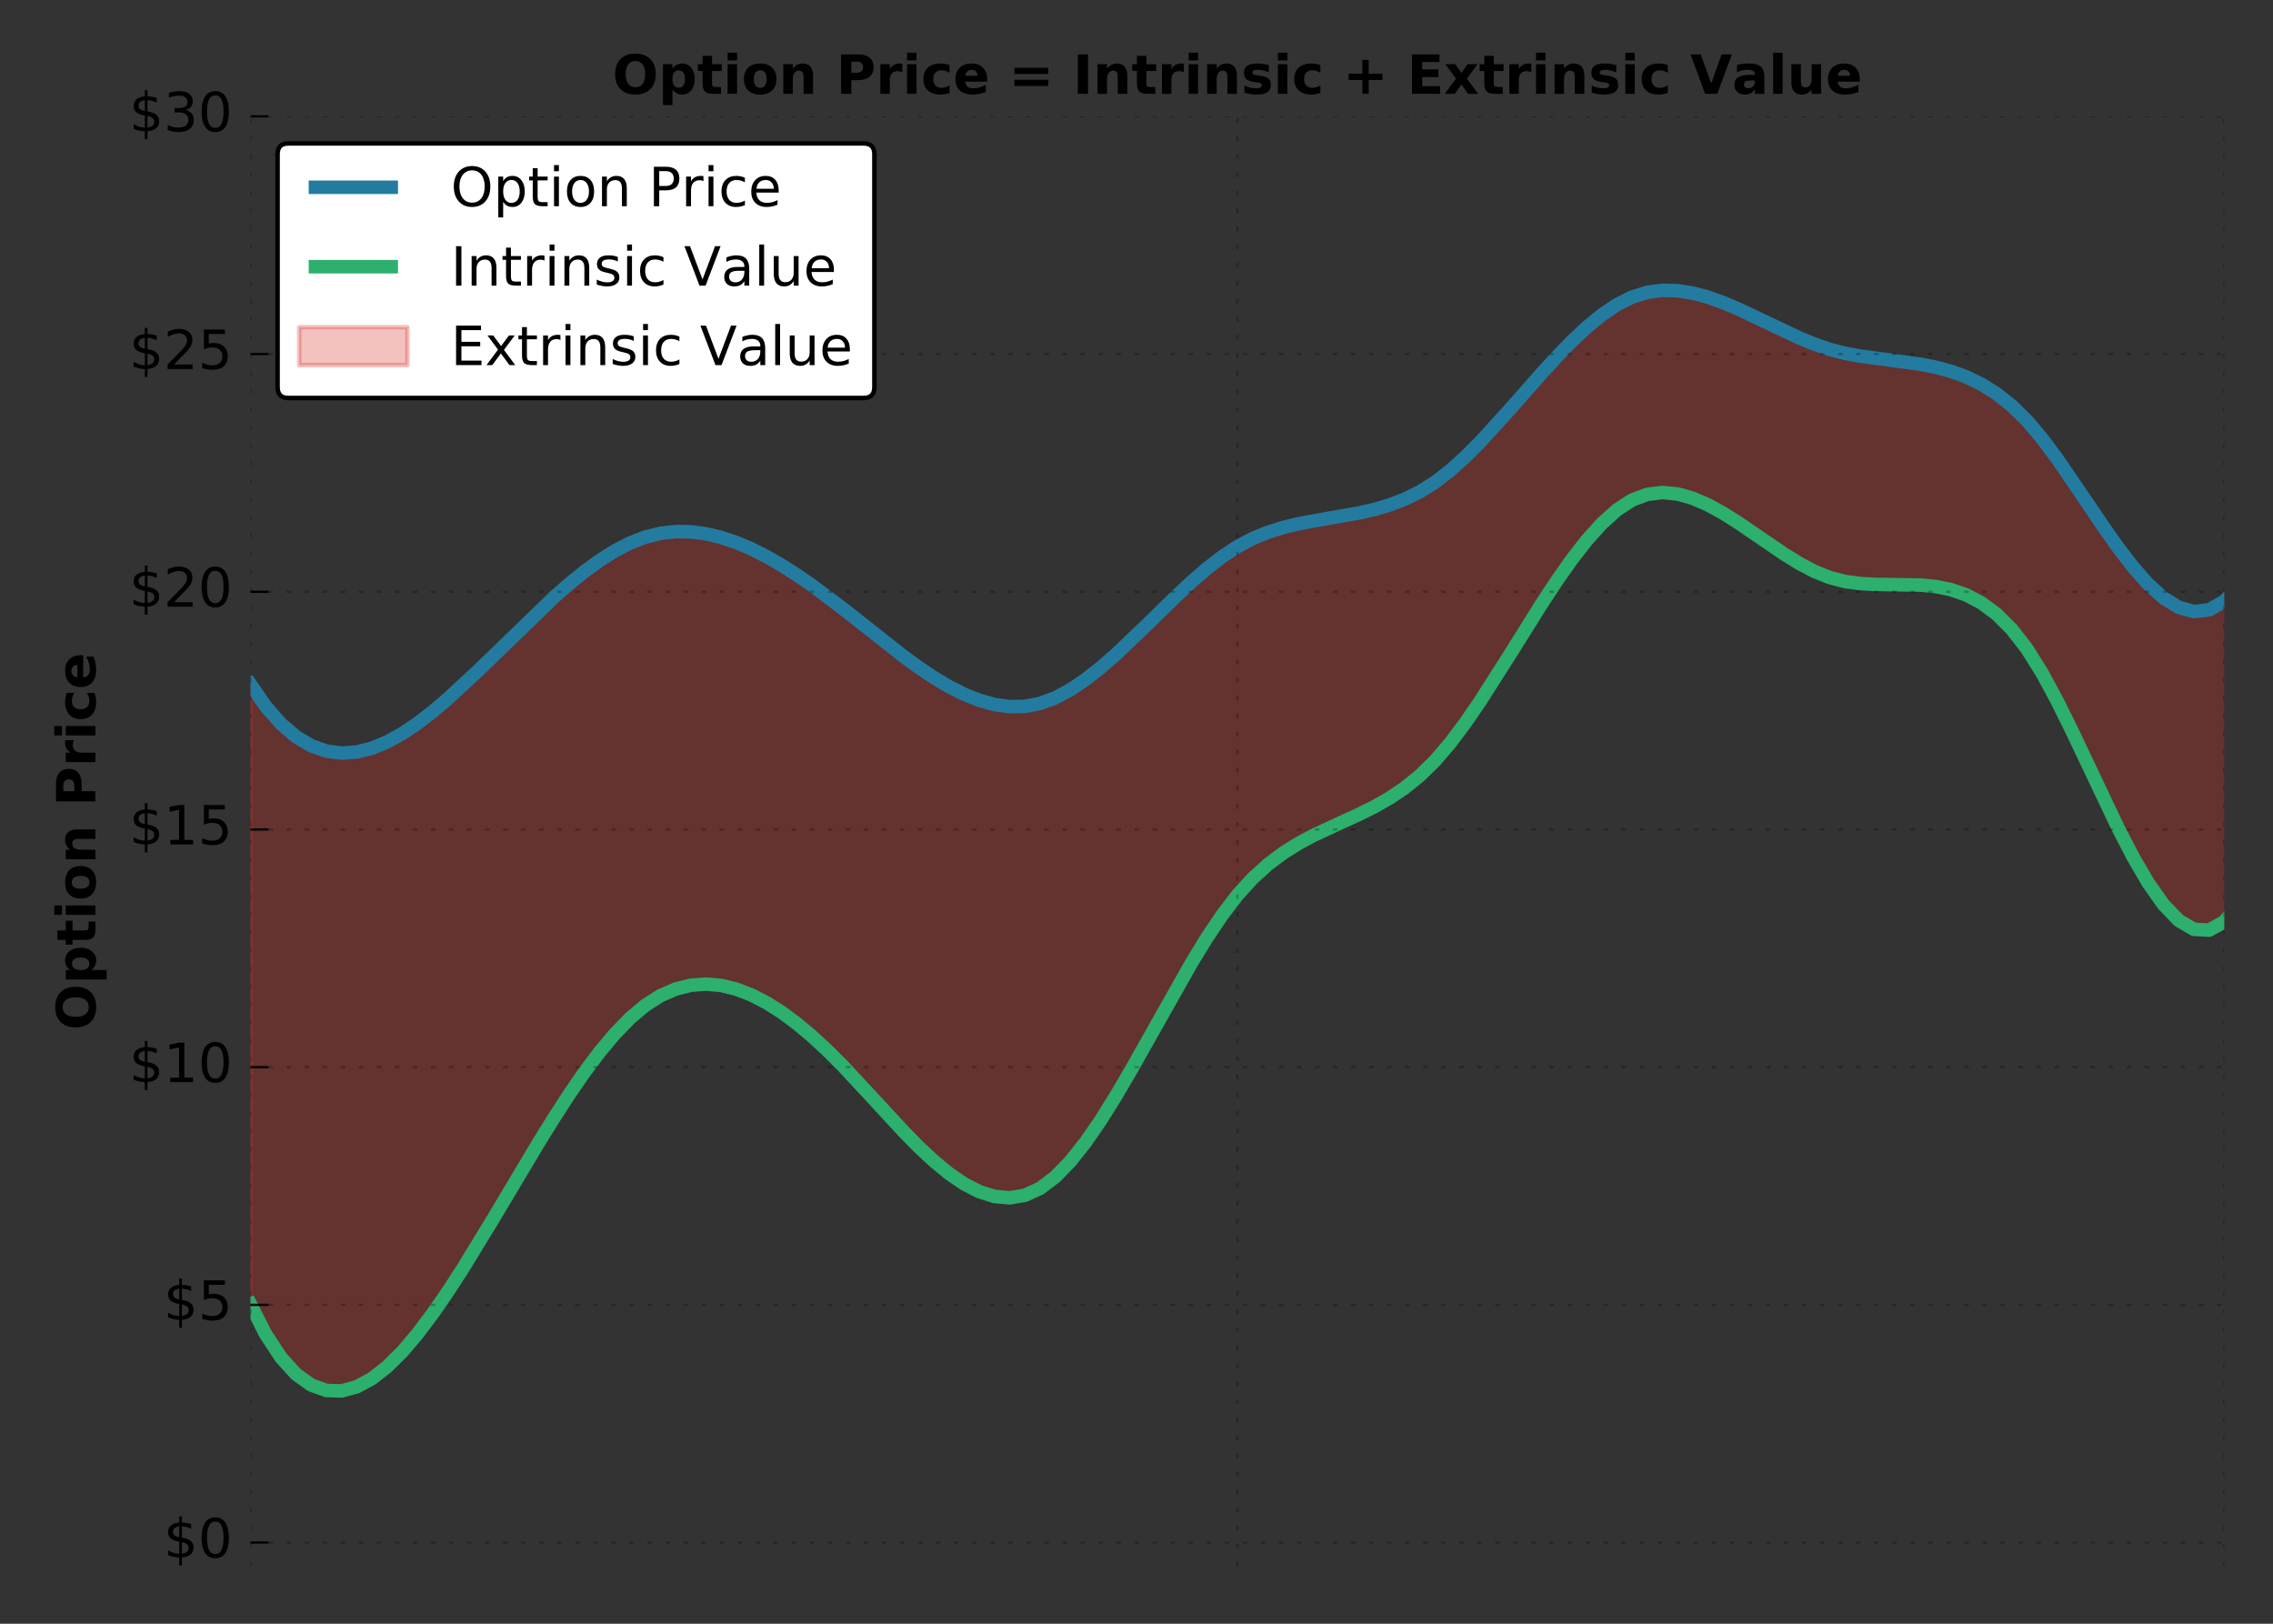 <?xml version="1.0" encoding="utf-8" standalone="no"?>
<!DOCTYPE svg PUBLIC "-//W3C//DTD SVG 1.1//EN"
  "http://www.w3.org/Graphics/SVG/1.1/DTD/svg11.dtd">
<!-- Created with matplotlib (http://matplotlib.org/) -->
<svg height="360pt" version="1.1" viewBox="0 0 504 360" width="504pt" xmlns="http://www.w3.org/2000/svg" xmlns:xlink="http://www.w3.org/1999/xlink">
 <rect x="0" y="0" width="504" height="360" fill="#333333" stroke="none"/>
 <defs>
  <style type="text/css">
*{stroke-linecap:butt;stroke-linejoin:round;stroke-miterlimit:100000;}
  </style>
 </defs>
 <g id="figure_1">
  <g id="patch_1">
   <path d="M 0 360 
L 504 360 
L 504 0 
L 0 0 
z
" style="fill:none;"/>
  </g>
  <g id="axes_1">
   <g id="patch_2">
    <path d="M 55.55 347.274 
L 493.2 347.274 
L 493.2 25.8 
L 55.55 25.8 
z
" style="fill:none;"/>
   </g>
   <g id="PolyCollection_1">
    <path clip-path="url(#p4a5b7393db)" d="M 55.55 289.198 
L 55.55 151.754 
L 58.917 156.618 
L 62.283 160.458 
L 65.65 163.344 
L 69.016 165.345 
L 72.383 166.53 
L 75.749 166.968 
L 79.116 166.728 
L 82.482 165.879 
L 85.849 164.49 
L 89.215 162.63 
L 92.582 160.369 
L 95.948 157.774 
L 99.315 154.917 
L 102.682 151.861 
L 106.048 148.664 
L 109.415 145.377 
L 112.781 142.052 
L 116.148 138.742 
L 119.514 135.499 
L 122.881 132.376 
L 126.247 129.425 
L 129.614 126.698 
L 132.98 124.248 
L 136.347 122.126 
L 139.713 120.386 
L 143.08 119.08 
L 146.447 118.246 
L 149.813 117.867 
L 153.18 117.912 
L 156.546 118.35 
L 159.913 119.151 
L 163.279 120.283 
L 166.646 121.716 
L 170.012 123.418 
L 173.379 125.359 
L 176.745 127.508 
L 180.112 129.833 
L 183.478 132.304 
L 186.845 134.89 
L 190.212 137.556 
L 193.578 140.251 
L 196.945 142.919 
L 200.311 145.506 
L 203.678 147.955 
L 207.044 150.211 
L 210.411 152.22 
L 213.777 153.926 
L 217.144 155.273 
L 220.51 156.206 
L 223.877 156.67 
L 227.243 156.61 
L 230.61 155.971 
L 233.977 154.719 
L 237.343 152.918 
L 240.71 150.652 
L 244.076 148.007 
L 247.443 145.068 
L 250.809 141.92 
L 254.176 138.648 
L 257.542 135.337 
L 260.909 132.073 
L 264.275 128.941 
L 267.642 126.026 
L 271.008 123.413 
L 274.375 121.188 
L 277.742 119.408 
L 281.108 118.025 
L 284.475 116.96 
L 287.841 116.137 
L 291.208 115.48 
L 294.574 114.912 
L 297.941 114.355 
L 301.307 113.733 
L 304.674 112.969 
L 308.04 111.987 
L 311.407 110.709 
L 314.773 109.058 
L 318.14 106.959 
L 321.507 104.362 
L 324.873 101.331 
L 328.24 97.959 
L 331.606 94.339 
L 334.973 90.564 
L 338.339 86.725 
L 341.706 82.915 
L 345.072 79.227 
L 348.439 75.753 
L 351.805 72.586 
L 355.172 69.819 
L 358.538 67.543 
L 361.905 65.852 
L 365.272 64.81 
L 368.638 64.369 
L 372.005 64.453 
L 375.371 64.986 
L 378.738 65.892 
L 382.104 67.095 
L 385.471 68.519 
L 388.837 70.088 
L 392.204 71.726 
L 395.57 73.357 
L 398.937 74.904 
L 402.303 76.293 
L 405.67 77.447 
L 409.037 78.315 
L 412.403 78.951 
L 415.77 79.435 
L 419.136 79.844 
L 422.503 80.259 
L 425.869 80.758 
L 429.236 81.42 
L 432.602 82.326 
L 435.969 83.552 
L 439.335 85.18 
L 442.702 87.287 
L 446.068 89.953 
L 449.435 93.257 
L 452.802 97.234 
L 456.168 101.742 
L 459.535 106.596 
L 462.901 111.61 
L 466.268 116.599 
L 469.634 121.376 
L 473.001 125.757 
L 476.367 129.555 
L 479.734 132.585 
L 483.1 134.661 
L 486.467 135.597 
L 489.833 135.209 
L 493.2 133.309 
L 496.567 129.771 
L 499.933 124.7 
L 503.3 118.257 
L 506.666 110.606 
L 510.033 101.909 
L 513.399 92.329 
L 516.766 82.029 
L 520.132 71.17 
L 523.499 59.917 
L 526.865 48.431 
L 530.232 36.876 
L 533.598 25.413 
L 536.965 14.206 
L 540.332 3.399 
L 543.698 -6.931 
L 547.065 -16.729 
L 550.431 -25.936 
L 553.798 -34.496 
L 557.164 -42.349 
L 560.531 -49.44 
L 563.897 -55.711 
L 567.264 -61.104 
L 570.63 -65.562 
L 573.997 -69.027 
L 577.363 -71.442 
L 580.73 -72.75 
L 584.097 -72.936 
L 587.463 -72.158 
L 590.83 -70.617 
L 594.196 -68.514 
L 597.563 -66.051 
L 600.929 -63.427 
L 604.296 -60.844 
L 607.662 -58.504 
L 611.029 -56.606 
L 614.395 -55.353 
L 617.762 -54.945 
L 621.128 -55.582 
L 624.495 -57.467 
L 627.862 -60.751 
L 631.228 -65.391 
L 634.595 -71.296 
L 637.961 -78.374 
L 641.328 -86.534 
L 644.694 -95.683 
L 648.061 -105.73 
L 651.427 -116.583 
L 654.794 -128.15 
L 658.16 -140.341 
L 661.527 -153.062 
L 664.893 -166.224 
L 668.26 -179.732 
L 671.627 -193.487 
L 674.993 -207.346 
L 678.36 -221.156 
L 681.726 -234.765 
L 685.093 -248.022 
L 688.459 -260.772 
L 691.826 -272.865 
L 695.192 -284.148 
L 698.559 -294.468 
L 701.925 -303.673 
L 705.292 -311.612 
L 708.658 -318.131 
L 712.025 -323.078 
L 715.392 -326.367 
L 718.758 -328.172 
L 722.125 -328.734 
L 725.491 -328.293 
L 728.858 -327.089 
L 732.224 -325.364 
L 735.591 -323.356 
L 738.957 -321.308 
L 742.324 -319.459 
L 745.69 -318.049 
L 749.057 -317.32 
L 752.423 -317.51 
L 755.79 -318.862 
L 759.157 -321.534 
L 762.523 -325.366 
L 765.89 -330.114 
L 769.256 -335.536 
L 772.623 -341.391 
L 775.989 -347.436 
L 779.356 -353.428 
L 782.722 -359.127 
L 786.089 -364.288 
L 789.455 -368.671 
L 792.822 -372.033 
L 796.188 -374.132 
L 799.555 -374.725 
L 802.922 -373.646 
L 806.288 -371.031 
L 809.655 -367.092 
L 813.021 -362.04 
L 816.388 -356.088 
L 819.754 -349.448 
L 823.121 -342.33 
L 826.487 -334.947 
L 829.854 -327.511 
L 833.22 -320.234 
L 836.587 -313.327 
L 839.953 -307.002 
L 843.32 -301.471 
L 846.687 -296.895 
L 850.053 -293.234 
L 853.42 -290.396 
L 856.786 -288.29 
L 860.153 -286.825 
L 863.519 -285.91 
L 866.886 -285.454 
L 870.252 -285.365 
L 873.619 -285.553 
L 876.985 -285.925 
L 880.352 -286.392 
L 883.718 -286.861 
L 887.085 -287.242 
L 890.452 -287.444 
L 893.818 -287.384 
L 897.185 -286.978 
L 900.551 -286.143 
L 903.918 -284.795 
L 907.284 -282.853 
L 910.651 -280.232 
L 914.017 -276.85 
L 917.384 -272.623 
L 920.75 -267.469 
L 924.117 -261.304 
L 927.483 -254.044 
L 930.85 -245.608 
L 934.217 -235.963 
L 937.583 -225.285 
L 940.95 -213.799 
L 944.316 -201.733 
L 947.683 -189.312 
L 951.049 -176.764 
L 954.416 -164.314 
L 957.782 -152.189 
L 961.149 -140.616 
L 964.515 -129.822 
L 967.882 -120.031 
L 971.248 -111.472 
L 974.615 -104.371 
L 977.982 -98.895 
L 981.348 -94.985 
L 984.715 -92.521 
L 988.081 -91.384 
L 991.448 -91.455 
L 994.814 -92.615 
L 998.181 -94.745 
L 1001.547 -97.727 
L 1004.914 -101.44 
L 1008.28 -105.767 
L 1011.647 -110.587 
L 1015.013 -115.783 
L 1018.38 -121.235 
L 1021.747 -126.805 
L 1025.113 -132.281 
L 1028.48 -137.432 
L 1031.846 -142.027 
L 1035.213 -145.833 
L 1038.579 -148.621 
L 1041.946 -150.158 
L 1045.312 -150.215 
L 1048.679 -148.558 
L 1052.045 -144.958 
L 1055.412 -139.182 
L 1058.778 -131 
L 1062.145 -120.181 
L 1062.145 -115.648 
L 1062.145 -115.648 
L 1058.778 -126.362 
L 1055.412 -134.408 
L 1052.045 -140.02 
L 1048.679 -143.431 
L 1045.312 -144.876 
L 1041.946 -144.586 
L 1038.579 -142.797 
L 1035.213 -139.742 
L 1031.846 -135.654 
L 1028.48 -130.767 
L 1025.113 -125.314 
L 1021.747 -119.529 
L 1018.38 -113.646 
L 1015.013 -107.879 
L 1011.647 -102.369 
L 1008.28 -97.237 
L 1004.914 -92.606 
L 1001.547 -88.597 
L 998.181 -85.331 
L 994.814 -82.93 
L 991.448 -81.517 
L 988.081 -81.212 
L 984.715 -82.138 
L 981.348 -84.416 
L 977.982 -88.167 
L 974.615 -93.514 
L 971.248 -100.52 
L 967.882 -109.017 
L 964.515 -118.776 
L 961.149 -129.572 
L 957.782 -141.177 
L 954.416 -153.365 
L 951.049 -165.907 
L 947.683 -178.578 
L 944.316 -191.15 
L 940.95 -203.397 
L 937.583 -215.09 
L 934.217 -226.004 
L 930.85 -235.911 
L 927.483 -244.635 
L 924.117 -252.197 
L 920.75 -258.67 
L 917.384 -264.126 
L 914.017 -268.639 
L 910.651 -272.28 
L 907.284 -275.121 
L 903.918 -277.236 
L 900.551 -278.696 
L 897.185 -279.575 
L 893.818 -279.943 
L 890.452 -279.875 
L 887.085 -279.442 
L 883.718 -278.722 
L 880.352 -277.814 
L 876.985 -276.824 
L 873.619 -275.856 
L 870.252 -275.016 
L 866.886 -274.407 
L 863.519 -274.135 
L 860.153 -274.305 
L 856.786 -275.021 
L 853.42 -276.389 
L 850.053 -278.513 
L 846.687 -281.498 
L 843.32 -285.45 
L 839.953 -290.42 
L 836.587 -296.25 
L 833.22 -302.732 
L 829.854 -309.654 
L 826.487 -316.807 
L 823.121 -323.98 
L 819.754 -330.964 
L 816.388 -337.548 
L 813.021 -343.523 
L 809.655 -348.677 
L 806.288 -352.802 
L 802.922 -355.688 
L 799.555 -357.123 
L 796.188 -356.971 
L 792.822 -355.388 
L 789.455 -352.601 
L 786.089 -348.841 
L 782.722 -344.334 
L 779.356 -339.31 
L 775.989 -333.997 
L 772.623 -328.624 
L 769.256 -323.418 
L 765.89 -318.61 
L 762.523 -314.426 
L 759.157 -311.097 
L 755.79 -308.849 
L 752.423 -307.834 
L 749.057 -307.894 
L 745.69 -308.789 
L 742.324 -310.284 
L 738.957 -312.142 
L 735.591 -314.124 
L 732.224 -315.995 
L 728.858 -317.516 
L 725.491 -318.451 
L 722.125 -318.564 
L 718.758 -317.615 
L 715.392 -315.37 
L 712.025 -311.589 
L 708.658 -306.102 
L 705.292 -298.996 
L 701.925 -290.423 
L 698.559 -280.537 
L 695.192 -269.489 
L 691.826 -257.432 
L 688.459 -244.518 
L 685.093 -230.901 
L 681.726 -216.733 
L 678.36 -202.166 
L 674.993 -187.352 
L 671.627 -172.446 
L 668.26 -157.598 
L 664.893 -142.955 
L 661.527 -128.632 
L 658.16 -114.739 
L 654.794 -101.384 
L 651.427 -88.678 
L 648.061 -76.728 
L 644.694 -65.643 
L 641.328 -55.534 
L 637.961 -46.508 
L 634.595 -38.675 
L 631.228 -32.143 
L 627.862 -27.023 
L 624.495 -23.422 
L 621.128 -21.395 
L 617.762 -20.774 
L 614.395 -21.336 
L 611.029 -22.857 
L 607.662 -25.115 
L 604.296 -27.886 
L 600.929 -30.947 
L 597.563 -34.076 
L 594.196 -37.049 
L 590.83 -39.643 
L 587.463 -41.636 
L 584.097 -42.803 
L 580.73 -42.922 
L 577.363 -41.814 
L 573.997 -39.477 
L 570.63 -35.955 
L 567.264 -31.289 
L 563.897 -25.523 
L 560.531 -18.699 
L 557.164 -10.86 
L 553.798 -2.049 
L 550.431 7.692 
L 547.065 18.321 
L 543.698 29.794 
L 540.332 42.068 
L 536.965 55.102 
L 533.598 68.82 
L 530.232 83.021 
L 526.865 97.471 
L 523.499 111.938 
L 520.132 126.187 
L 516.766 139.986 
L 513.399 153.1 
L 510.033 165.297 
L 506.666 176.343 
L 503.3 186.005 
L 499.933 194.049 
L 496.567 200.242 
L 493.2 204.35 
L 489.833 206.223 
L 486.467 206.041 
L 483.1 204.069 
L 479.734 200.569 
L 476.367 195.806 
L 473.001 190.043 
L 469.634 183.544 
L 466.268 176.572 
L 462.901 169.391 
L 459.535 162.265 
L 456.168 155.457 
L 452.802 149.23 
L 449.435 143.849 
L 446.068 139.513 
L 442.702 136.159 
L 439.335 133.661 
L 435.969 131.894 
L 432.602 130.732 
L 429.236 130.047 
L 425.869 129.715 
L 422.503 129.607 
L 419.136 129.6 
L 415.77 129.565 
L 412.403 129.378 
L 409.037 128.911 
L 405.67 128.039 
L 402.303 126.676 
L 398.937 124.896 
L 395.57 122.816 
L 392.204 120.55 
L 388.837 118.214 
L 385.471 115.924 
L 382.104 113.795 
L 378.738 111.942 
L 375.371 110.48 
L 372.005 109.526 
L 368.638 109.194 
L 365.272 109.6 
L 361.905 110.859 
L 358.538 113.046 
L 355.172 116.076 
L 351.805 119.821 
L 348.439 124.154 
L 345.072 128.949 
L 341.706 134.079 
L 338.339 139.417 
L 334.973 144.837 
L 331.606 150.212 
L 328.24 155.415 
L 324.873 160.319 
L 321.507 164.797 
L 318.14 168.724 
L 314.773 172.011 
L 311.407 174.729 
L 308.04 176.988 
L 304.674 178.897 
L 301.307 180.566 
L 297.941 182.105 
L 294.574 183.623 
L 291.208 185.23 
L 287.841 187.037 
L 284.475 189.152 
L 281.108 191.686 
L 277.742 194.748 
L 274.375 198.447 
L 271.008 202.853 
L 267.642 207.868 
L 264.275 213.352 
L 260.909 219.167 
L 257.542 225.175 
L 254.176 231.235 
L 250.809 237.21 
L 247.443 242.96 
L 244.076 248.347 
L 240.71 253.231 
L 237.343 257.474 
L 233.977 260.936 
L 230.61 263.48 
L 227.243 265.005 
L 223.877 265.569 
L 220.51 265.271 
L 217.144 264.207 
L 213.777 262.475 
L 210.411 260.173 
L 207.044 257.399 
L 203.678 254.249 
L 200.311 250.822 
L 196.945 247.214 
L 193.578 243.524 
L 190.212 239.849 
L 186.845 236.286 
L 183.478 232.924 
L 180.112 229.81 
L 176.745 226.983 
L 173.379 224.48 
L 170.012 222.341 
L 166.646 220.604 
L 163.279 219.306 
L 159.913 218.486 
L 156.546 218.183 
L 153.18 218.435 
L 149.813 219.279 
L 146.447 220.755 
L 143.08 222.9 
L 139.713 225.734 
L 136.347 229.197 
L 132.98 233.211 
L 129.614 237.697 
L 126.247 242.576 
L 122.881 247.771 
L 119.514 253.202 
L 116.148 258.79 
L 112.781 264.459 
L 109.415 270.127 
L 106.048 275.718 
L 102.682 281.152 
L 99.315 286.352 
L 95.948 291.234 
L 92.582 295.704 
L 89.215 299.661 
L 85.849 303.006 
L 82.482 305.64 
L 79.116 307.464 
L 75.749 308.379 
L 72.383 308.284 
L 69.016 307.081 
L 65.65 304.67 
L 62.283 300.952 
L 58.917 295.828 
L 55.55 289.198 
z
" style="fill:#d73027;fill-opacity:0.3;stroke:#d73027;stroke-opacity:0.3;"/>
   </g>
   <g id="line2d_1">
    <path clip-path="url(#p4a5b7393db)" d="M 55.55 151.754 
L 58.917 156.618 
L 62.283 160.458 
L 65.65 163.344 
L 69.016 165.345 
L 72.383 166.53 
L 75.749 166.968 
L 79.116 166.728 
L 82.482 165.879 
L 85.849 164.49 
L 89.215 162.63 
L 92.582 160.369 
L 95.948 157.774 
L 99.315 154.917 
L 106.048 148.664 
L 122.881 132.376 
L 126.247 129.425 
L 129.614 126.698 
L 132.98 124.248 
L 136.347 122.126 
L 139.713 120.386 
L 143.08 119.08 
L 146.447 118.246 
L 149.813 117.867 
L 153.18 117.912 
L 156.546 118.35 
L 159.913 119.151 
L 163.279 120.283 
L 166.646 121.716 
L 170.012 123.418 
L 173.379 125.359 
L 176.745 127.508 
L 180.112 129.833 
L 186.845 134.89 
L 200.311 145.506 
L 203.678 147.955 
L 207.044 150.211 
L 210.411 152.22 
L 213.777 153.926 
L 217.144 155.273 
L 220.51 156.206 
L 223.877 156.67 
L 227.243 156.61 
L 230.61 155.971 
L 233.977 154.719 
L 237.343 152.918 
L 240.71 150.652 
L 244.076 148.007 
L 247.443 145.068 
L 254.176 138.648 
L 260.909 132.073 
L 264.275 128.941 
L 267.642 126.026 
L 271.008 123.413 
L 274.375 121.188 
L 277.742 119.408 
L 281.108 118.025 
L 284.475 116.96 
L 287.841 116.137 
L 294.574 114.912 
L 301.307 113.733 
L 304.674 112.969 
L 308.04 111.987 
L 311.407 110.709 
L 314.773 109.058 
L 318.14 106.959 
L 321.507 104.362 
L 324.873 101.331 
L 328.24 97.959 
L 334.973 90.564 
L 341.706 82.915 
L 345.072 79.227 
L 348.439 75.753 
L 351.805 72.586 
L 355.172 69.819 
L 358.538 67.543 
L 361.905 65.852 
L 365.272 64.81 
L 368.638 64.369 
L 372.005 64.453 
L 375.371 64.986 
L 378.738 65.892 
L 382.104 67.095 
L 385.471 68.519 
L 392.204 71.726 
L 398.937 74.904 
L 402.303 76.293 
L 405.67 77.447 
L 409.037 78.315 
L 412.403 78.951 
L 419.136 79.844 
L 425.869 80.758 
L 429.236 81.42 
L 432.602 82.326 
L 435.969 83.552 
L 439.335 85.18 
L 442.702 87.287 
L 446.068 89.953 
L 449.435 93.257 
L 452.802 97.234 
L 456.168 101.742 
L 462.901 111.61 
L 466.268 116.599 
L 469.634 121.376 
L 473.001 125.757 
L 476.367 129.555 
L 479.734 132.585 
L 483.1 134.661 
L 486.467 135.597 
L 489.833 135.209 
L 493.2 133.309 
L 496.567 129.771 
L 499.933 124.7 
L 503.3 118.257 
L 505 114.393 
L 505 114.393 
" style="fill:none;stroke:#247ba0;stroke-linecap:square;stroke-width:3.0;"/>
   </g>
   <g id="line2d_2">
    <path clip-path="url(#p4a5b7393db)" d="M 55.55 289.198 
L 58.917 295.828 
L 62.283 300.952 
L 65.65 304.67 
L 69.016 307.081 
L 72.383 308.284 
L 75.749 308.379 
L 79.116 307.464 
L 82.482 305.64 
L 85.849 303.006 
L 89.215 299.661 
L 92.582 295.704 
L 95.948 291.234 
L 99.315 286.352 
L 102.682 281.152 
L 109.415 270.127 
L 119.514 253.202 
L 122.881 247.771 
L 126.247 242.576 
L 129.614 237.697 
L 132.98 233.211 
L 136.347 229.197 
L 139.713 225.734 
L 143.08 222.9 
L 146.447 220.755 
L 149.813 219.279 
L 153.18 218.435 
L 156.546 218.183 
L 159.913 218.486 
L 163.279 219.306 
L 166.646 220.604 
L 170.012 222.341 
L 173.379 224.48 
L 176.745 226.983 
L 180.112 229.81 
L 183.478 232.924 
L 186.845 236.286 
L 193.578 243.524 
L 200.311 250.822 
L 203.678 254.249 
L 207.044 257.399 
L 210.411 260.173 
L 213.777 262.475 
L 217.144 264.207 
L 220.51 265.271 
L 223.877 265.569 
L 227.243 265.005 
L 230.61 263.48 
L 233.977 260.936 
L 237.343 257.474 
L 240.71 253.231 
L 244.076 248.347 
L 247.443 242.96 
L 250.809 237.21 
L 264.275 213.352 
L 267.642 207.868 
L 271.008 202.853 
L 274.375 198.447 
L 277.742 194.748 
L 281.108 191.686 
L 284.475 189.152 
L 287.841 187.037 
L 291.208 185.23 
L 297.941 182.105 
L 301.307 180.566 
L 304.674 178.897 
L 308.04 176.988 
L 311.407 174.729 
L 314.773 172.011 
L 318.14 168.724 
L 321.507 164.797 
L 324.873 160.319 
L 328.24 155.415 
L 334.973 144.837 
L 341.706 134.079 
L 345.072 128.949 
L 348.439 124.154 
L 351.805 119.821 
L 355.172 116.076 
L 358.538 113.046 
L 361.905 110.859 
L 365.272 109.6 
L 368.638 109.194 
L 372.005 109.526 
L 375.371 110.48 
L 378.738 111.942 
L 382.104 113.795 
L 385.471 115.924 
L 395.57 122.816 
L 398.937 124.896 
L 402.303 126.676 
L 405.67 128.039 
L 409.037 128.911 
L 412.403 129.378 
L 415.77 129.565 
L 425.869 129.715 
L 429.236 130.047 
L 432.602 130.732 
L 435.969 131.894 
L 439.335 133.661 
L 442.702 136.159 
L 446.068 139.513 
L 449.435 143.849 
L 452.802 149.23 
L 456.168 155.457 
L 459.535 162.265 
L 469.634 183.544 
L 473.001 190.043 
L 476.367 195.806 
L 479.734 200.569 
L 483.1 204.069 
L 486.467 206.041 
L 489.833 206.223 
L 493.2 204.35 
L 496.567 200.242 
L 499.933 194.049 
L 503.3 186.005 
L 505 181.125 
L 505 181.125 
" style="fill:none;stroke:#2daf6e;stroke-linecap:square;stroke-width:3.0;"/>
   </g>
   <g id="matplotlib.axis_1">
    <g id="xtick_1">
     <g id="line2d_3">
      <path clip-path="url(#p4a5b7393db)" d="M 55.55 347.274 
L 55.55 25.8 
" style="fill:none;opacity:0.25;stroke:#000000;stroke-dasharray:1,3;stroke-dashoffset:0.0;stroke-width:0.5;"/>
     </g>
    </g>
    <g id="xtick_2">
     <g id="line2d_4">
      <path clip-path="url(#p4a5b7393db)" d="M 274.375 347.274 
L 274.375 25.8 
" style="fill:none;opacity:0.25;stroke:#000000;stroke-dasharray:1,3;stroke-dashoffset:0.0;stroke-width:0.5;"/>
     </g>
    </g>
    <g id="xtick_3">
     <g id="line2d_5">
      <path clip-path="url(#p4a5b7393db)" d="M 493.2 347.274 
L 493.2 25.8 
" style="fill:none;opacity:0.25;stroke:#000000;stroke-dasharray:1,3;stroke-dashoffset:0.0;stroke-width:0.5;"/>
     </g>
    </g>
   </g>
   <g id="matplotlib.axis_2">
    <g id="ytick_1">
     <g id="line2d_6">
      <path clip-path="url(#p4a5b7393db)" d="M 55.55 342.004 
L 493.2 342.004 
" style="fill:none;opacity:0.25;stroke:#000000;stroke-dasharray:1,3;stroke-dashoffset:0.0;stroke-width:0.5;"/>
     </g>
     <g id="line2d_7">
      <defs>
       <path d="M 0 0 
L 4 0 
" id="m8ae7c99f9b" style="stroke:#000000;stroke-width:0.5;"/>
      </defs>
      <g>
       <use style="stroke:#000000;stroke-width:0.5;" x="55.55" xlink:href="#m8ae7c99f9b" y="342.004"/>
      </g>
     </g>
     <g id="text_1">
      <!-- $0 -->
      <defs>
       <path d="M 31.781 66.406 
Q 24.172 66.406 20.328 58.906 
Q 16.5 51.422 16.5 36.375 
Q 16.5 21.391 20.328 13.891 
Q 24.172 6.391 31.781 6.391 
Q 39.453 6.391 43.281 13.891 
Q 47.125 21.391 47.125 36.375 
Q 47.125 51.422 43.281 58.906 
Q 39.453 66.406 31.781 66.406 
M 31.781 74.219 
Q 44.047 74.219 50.516 64.516 
Q 56.984 54.828 56.984 36.375 
Q 56.984 17.969 50.516 8.266 
Q 44.047 -1.422 31.781 -1.422 
Q 19.531 -1.422 13.062 8.266 
Q 6.594 17.969 6.594 36.375 
Q 6.594 54.828 13.062 64.516 
Q 19.531 74.219 31.781 74.219 
" id="BitstreamVeraSans-Roman-30"/>
       <path d="M 33.797 -14.703 
L 28.906 -14.703 
L 28.859 0 
Q 23.734 0.094 18.609 1.188 
Q 13.484 2.297 8.297 4.5 
L 8.297 13.281 
Q 13.281 10.156 18.375 8.562 
Q 23.484 6.984 28.906 6.938 
L 28.906 29.203 
Q 18.109 30.953 13.203 35.156 
Q 8.297 39.359 8.297 46.688 
Q 8.297 54.641 13.625 59.219 
Q 18.953 63.812 28.906 64.5 
L 28.906 75.984 
L 33.797 75.984 
L 33.797 64.656 
Q 38.328 64.453 42.578 63.688 
Q 46.828 62.938 50.875 61.625 
L 50.875 53.078 
Q 46.828 55.125 42.547 56.25 
Q 38.281 57.375 33.797 57.562 
L 33.797 36.719 
Q 44.875 35.016 50.094 30.609 
Q 55.328 26.219 55.328 18.609 
Q 55.328 10.359 49.781 5.594 
Q 44.234 0.828 33.797 0.094 
z
M 28.906 37.594 
L 28.906 57.625 
Q 23.25 56.984 20.266 54.391 
Q 17.281 51.812 17.281 47.516 
Q 17.281 43.312 20.031 40.969 
Q 22.797 38.625 28.906 37.594 
M 33.797 28.219 
L 33.797 7.078 
Q 39.984 7.906 43.141 10.594 
Q 46.297 13.281 46.297 17.672 
Q 46.297 21.969 43.281 24.5 
Q 40.281 27.047 33.797 28.219 
" id="BitstreamVeraSans-Roman-24"/>
      </defs>
      <g transform="translate(36.28 345.315)scale(0.12 -0.12)">
       <use xlink:href="#BitstreamVeraSans-Roman-24"/>
       <use x="63.623" xlink:href="#BitstreamVeraSans-Roman-30"/>
      </g>
     </g>
    </g>
    <g id="ytick_2">
     <g id="line2d_8">
      <path clip-path="url(#p4a5b7393db)" d="M 55.55 289.303 
L 493.2 289.303 
" style="fill:none;opacity:0.25;stroke:#000000;stroke-dasharray:1,3;stroke-dashoffset:0.0;stroke-width:0.5;"/>
     </g>
     <g id="line2d_9">
      <g>
       <use style="stroke:#000000;stroke-width:0.5;" x="55.55" xlink:href="#m8ae7c99f9b" y="289.303"/>
      </g>
     </g>
     <g id="text_2">
      <!-- $5 -->
      <defs>
       <path d="M 10.797 72.906 
L 49.516 72.906 
L 49.516 64.594 
L 19.828 64.594 
L 19.828 46.734 
Q 21.969 47.469 24.109 47.828 
Q 26.266 48.188 28.422 48.188 
Q 40.625 48.188 47.75 41.5 
Q 54.891 34.812 54.891 23.391 
Q 54.891 11.625 47.562 5.094 
Q 40.234 -1.422 26.906 -1.422 
Q 22.312 -1.422 17.547 -0.641 
Q 12.797 0.141 7.719 1.703 
L 7.719 11.625 
Q 12.109 9.234 16.797 8.062 
Q 21.484 6.891 26.703 6.891 
Q 35.156 6.891 40.078 11.328 
Q 45.016 15.766 45.016 23.391 
Q 45.016 31 40.078 35.438 
Q 35.156 39.891 26.703 39.891 
Q 22.75 39.891 18.812 39.016 
Q 14.891 38.141 10.797 36.281 
z
" id="BitstreamVeraSans-Roman-35"/>
      </defs>
      <g transform="translate(36.28 292.614)scale(0.12 -0.12)">
       <use xlink:href="#BitstreamVeraSans-Roman-24"/>
       <use x="63.623" xlink:href="#BitstreamVeraSans-Roman-35"/>
      </g>
     </g>
    </g>
    <g id="ytick_3">
     <g id="line2d_10">
      <path clip-path="url(#p4a5b7393db)" d="M 55.55 236.602 
L 493.2 236.602 
" style="fill:none;opacity:0.25;stroke:#000000;stroke-dasharray:1,3;stroke-dashoffset:0.0;stroke-width:0.5;"/>
     </g>
     <g id="line2d_11">
      <g>
       <use style="stroke:#000000;stroke-width:0.5;" x="55.55" xlink:href="#m8ae7c99f9b" y="236.602"/>
      </g>
     </g>
     <g id="text_3">
      <!-- $10 -->
      <defs>
       <path d="M 12.406 8.297 
L 28.516 8.297 
L 28.516 63.922 
L 10.984 60.406 
L 10.984 69.391 
L 28.422 72.906 
L 38.281 72.906 
L 38.281 8.297 
L 54.391 8.297 
L 54.391 0 
L 12.406 0 
z
" id="BitstreamVeraSans-Roman-31"/>
      </defs>
      <g transform="translate(28.645 239.914)scale(0.12 -0.12)">
       <use xlink:href="#BitstreamVeraSans-Roman-24"/>
       <use x="63.623" xlink:href="#BitstreamVeraSans-Roman-31"/>
       <use x="127.246" xlink:href="#BitstreamVeraSans-Roman-30"/>
      </g>
     </g>
    </g>
    <g id="ytick_4">
     <g id="line2d_12">
      <path clip-path="url(#p4a5b7393db)" d="M 55.55 183.902 
L 493.2 183.902 
" style="fill:none;opacity:0.25;stroke:#000000;stroke-dasharray:1,3;stroke-dashoffset:0.0;stroke-width:0.5;"/>
     </g>
     <g id="line2d_13">
      <g>
       <use style="stroke:#000000;stroke-width:0.5;" x="55.55" xlink:href="#m8ae7c99f9b" y="183.902"/>
      </g>
     </g>
     <g id="text_4">
      <!-- $15 -->
      <g transform="translate(28.645 187.213)scale(0.12 -0.12)">
       <use xlink:href="#BitstreamVeraSans-Roman-24"/>
       <use x="63.623" xlink:href="#BitstreamVeraSans-Roman-31"/>
       <use x="127.246" xlink:href="#BitstreamVeraSans-Roman-35"/>
      </g>
     </g>
    </g>
    <g id="ytick_5">
     <g id="line2d_14">
      <path clip-path="url(#p4a5b7393db)" d="M 55.55 131.201 
L 493.2 131.201 
" style="fill:none;opacity:0.25;stroke:#000000;stroke-dasharray:1,3;stroke-dashoffset:0.0;stroke-width:0.5;"/>
     </g>
     <g id="line2d_15">
      <g>
       <use style="stroke:#000000;stroke-width:0.5;" x="55.55" xlink:href="#m8ae7c99f9b" y="131.201"/>
      </g>
     </g>
     <g id="text_5">
      <!-- $20 -->
      <defs>
       <path d="M 19.188 8.297 
L 53.609 8.297 
L 53.609 0 
L 7.328 0 
L 7.328 8.297 
Q 12.938 14.109 22.625 23.891 
Q 32.328 33.688 34.812 36.531 
Q 39.547 41.844 41.422 45.531 
Q 43.312 49.219 43.312 52.781 
Q 43.312 58.594 39.234 62.25 
Q 35.156 65.922 28.609 65.922 
Q 23.969 65.922 18.812 64.312 
Q 13.672 62.703 7.812 59.422 
L 7.812 69.391 
Q 13.766 71.781 18.938 73 
Q 24.125 74.219 28.422 74.219 
Q 39.75 74.219 46.484 68.547 
Q 53.219 62.891 53.219 53.422 
Q 53.219 48.922 51.531 44.891 
Q 49.859 40.875 45.406 35.406 
Q 44.188 33.984 37.641 27.219 
Q 31.109 20.453 19.188 8.297 
" id="BitstreamVeraSans-Roman-32"/>
      </defs>
      <g transform="translate(28.645 134.512)scale(0.12 -0.12)">
       <use xlink:href="#BitstreamVeraSans-Roman-24"/>
       <use x="63.623" xlink:href="#BitstreamVeraSans-Roman-32"/>
       <use x="127.246" xlink:href="#BitstreamVeraSans-Roman-30"/>
      </g>
     </g>
    </g>
    <g id="ytick_6">
     <g id="line2d_16">
      <path clip-path="url(#p4a5b7393db)" d="M 55.55 78.501 
L 493.2 78.501 
" style="fill:none;opacity:0.25;stroke:#000000;stroke-dasharray:1,3;stroke-dashoffset:0.0;stroke-width:0.5;"/>
     </g>
     <g id="line2d_17">
      <g>
       <use style="stroke:#000000;stroke-width:0.5;" x="55.55" xlink:href="#m8ae7c99f9b" y="78.501"/>
      </g>
     </g>
     <g id="text_6">
      <!-- $25 -->
      <g transform="translate(28.645 81.812)scale(0.12 -0.12)">
       <use xlink:href="#BitstreamVeraSans-Roman-24"/>
       <use x="63.623" xlink:href="#BitstreamVeraSans-Roman-32"/>
       <use x="127.246" xlink:href="#BitstreamVeraSans-Roman-35"/>
      </g>
     </g>
    </g>
    <g id="ytick_7">
     <g id="line2d_18">
      <path clip-path="url(#p4a5b7393db)" d="M 55.55 25.8 
L 493.2 25.8 
" style="fill:none;opacity:0.25;stroke:#000000;stroke-dasharray:1,3;stroke-dashoffset:0.0;stroke-width:0.5;"/>
     </g>
     <g id="line2d_19">
      <g>
       <use style="stroke:#000000;stroke-width:0.5;" x="55.55" xlink:href="#m8ae7c99f9b" y="25.8"/>
      </g>
     </g>
     <g id="text_7">
      <!-- $30 -->
      <defs>
       <path d="M 40.578 39.312 
Q 47.656 37.797 51.625 33 
Q 55.609 28.219 55.609 21.188 
Q 55.609 10.406 48.188 4.484 
Q 40.766 -1.422 27.094 -1.422 
Q 22.516 -1.422 17.656 -0.516 
Q 12.797 0.391 7.625 2.203 
L 7.625 11.719 
Q 11.719 9.328 16.594 8.109 
Q 21.484 6.891 26.812 6.891 
Q 36.078 6.891 40.938 10.547 
Q 45.797 14.203 45.797 21.188 
Q 45.797 27.641 41.281 31.266 
Q 36.766 34.906 28.719 34.906 
L 20.219 34.906 
L 20.219 43.016 
L 29.109 43.016 
Q 36.375 43.016 40.234 45.922 
Q 44.094 48.828 44.094 54.297 
Q 44.094 59.906 40.109 62.906 
Q 36.141 65.922 28.719 65.922 
Q 24.656 65.922 20.016 65.031 
Q 15.375 64.156 9.812 62.312 
L 9.812 71.094 
Q 15.438 72.656 20.344 73.438 
Q 25.25 74.219 29.594 74.219 
Q 40.828 74.219 47.359 69.109 
Q 53.906 64.016 53.906 55.328 
Q 53.906 49.266 50.438 45.094 
Q 46.969 40.922 40.578 39.312 
" id="BitstreamVeraSans-Roman-33"/>
      </defs>
      <g transform="translate(28.645 29.111)scale(0.12 -0.12)">
       <use xlink:href="#BitstreamVeraSans-Roman-24"/>
       <use x="63.623" xlink:href="#BitstreamVeraSans-Roman-33"/>
       <use x="127.246" xlink:href="#BitstreamVeraSans-Roman-30"/>
      </g>
     </g>
    </g>
    <g id="text_8">
     <!-- Option Price -->
     <defs>
      <path d="M 25.875 7.906 
L 25.875 -20.797 
L 8.406 -20.797 
L 8.406 54.688 
L 25.875 54.688 
L 25.875 46.688 
Q 29.5 51.469 33.891 53.734 
Q 38.281 56 44 56 
Q 54.109 56 60.594 47.969 
Q 67.094 39.938 67.094 27.297 
Q 67.094 14.656 60.594 6.609 
Q 54.109 -1.422 44 -1.422 
Q 38.281 -1.422 33.891 0.844 
Q 29.5 3.125 25.875 7.906 
M 37.5 43.312 
Q 31.891 43.312 28.875 39.188 
Q 25.875 35.062 25.875 27.297 
Q 25.875 19.531 28.875 15.406 
Q 31.891 11.281 37.5 11.281 
Q 43.109 11.281 46.062 15.375 
Q 49.031 19.484 49.031 27.297 
Q 49.031 35.109 46.062 39.203 
Q 43.109 43.312 37.5 43.312 
" id="BitstreamVeraSans-Bold-70"/>
      <path id="BitstreamVeraSans-Bold-20"/>
      <path d="M 63.375 33.297 
L 63.375 0 
L 45.797 0 
L 45.797 5.422 
L 45.797 25.484 
Q 45.797 32.562 45.484 35.25 
Q 45.172 37.938 44.391 39.203 
Q 43.359 40.922 41.594 41.875 
Q 39.844 42.828 37.594 42.828 
Q 32.125 42.828 29 38.594 
Q 25.875 34.375 25.875 26.906 
L 25.875 0 
L 8.406 0 
L 8.406 54.688 
L 25.875 54.688 
L 25.875 46.688 
Q 29.828 51.469 34.266 53.734 
Q 38.719 56 44.094 56 
Q 53.562 56 58.469 50.188 
Q 63.375 44.391 63.375 33.297 
" id="BitstreamVeraSans-Bold-6e"/>
      <path d="M 42.484 60.594 
Q 33.891 60.594 29.156 54.25 
Q 24.422 47.906 24.422 36.375 
Q 24.422 24.906 29.156 18.547 
Q 33.891 12.203 42.484 12.203 
Q 51.125 12.203 55.859 18.547 
Q 60.594 24.906 60.594 36.375 
Q 60.594 47.906 55.859 54.25 
Q 51.125 60.594 42.484 60.594 
M 42.484 74.219 
Q 60.062 74.219 70.016 64.156 
Q 79.984 54.109 79.984 36.375 
Q 79.984 18.703 70.016 8.641 
Q 60.062 -1.422 42.484 -1.422 
Q 24.953 -1.422 14.969 8.641 
Q 4.984 18.703 4.984 36.375 
Q 4.984 54.109 14.969 64.156 
Q 24.953 74.219 42.484 74.219 
" id="BitstreamVeraSans-Bold-4f"/>
      <path d="M 27.484 70.219 
L 27.484 54.688 
L 45.516 54.688 
L 45.516 42.188 
L 27.484 42.188 
L 27.484 19 
Q 27.484 15.188 29 13.844 
Q 30.516 12.5 35.016 12.5 
L 44 12.5 
L 44 0 
L 29 0 
Q 18.656 0 14.328 4.312 
Q 10.016 8.641 10.016 19 
L 10.016 42.188 
L 1.312 42.188 
L 1.312 54.688 
L 10.016 54.688 
L 10.016 70.219 
z
" id="BitstreamVeraSans-Bold-74"/>
      <path d="M 49.031 39.797 
Q 46.734 40.875 44.453 41.375 
Q 42.188 41.891 39.891 41.891 
Q 33.156 41.891 29.516 37.562 
Q 25.875 33.25 25.875 25.203 
L 25.875 0 
L 8.406 0 
L 8.406 54.688 
L 25.875 54.688 
L 25.875 45.703 
Q 29.25 51.078 33.609 53.531 
Q 37.984 56 44.094 56 
Q 44.969 56 45.984 55.922 
Q 47.016 55.859 48.969 55.609 
z
" id="BitstreamVeraSans-Bold-72"/>
      <path d="M 52.594 52.984 
L 52.594 38.719 
Q 49.031 41.156 45.438 42.328 
Q 41.844 43.5 37.984 43.5 
Q 30.672 43.5 26.594 39.234 
Q 22.516 34.969 22.516 27.297 
Q 22.516 19.625 26.594 15.344 
Q 30.672 11.078 37.984 11.078 
Q 42.094 11.078 45.781 12.297 
Q 49.469 13.531 52.594 15.922 
L 52.594 1.609 
Q 48.484 0.094 44.266 -0.656 
Q 40.047 -1.422 35.797 -1.422 
Q 21 -1.422 12.641 6.172 
Q 4.297 13.766 4.297 27.297 
Q 4.297 40.828 12.641 48.406 
Q 21 56 35.797 56 
Q 40.094 56 44.266 55.25 
Q 48.438 54.5 52.594 52.984 
" id="BitstreamVeraSans-Bold-63"/>
      <path d="M 9.188 72.906 
L 40.375 72.906 
Q 54.297 72.906 61.734 66.719 
Q 69.188 60.547 69.188 49.125 
Q 69.188 37.641 61.734 31.469 
Q 54.297 25.297 40.375 25.297 
L 27.984 25.297 
L 27.984 0 
L 9.188 0 
z
M 27.984 59.281 
L 27.984 38.922 
L 38.375 38.922 
Q 43.844 38.922 46.828 41.578 
Q 49.812 44.234 49.812 49.125 
Q 49.812 54 46.828 56.641 
Q 43.844 59.281 38.375 59.281 
z
" id="BitstreamVeraSans-Bold-50"/>
      <path d="M 34.422 43.5 
Q 28.609 43.5 25.562 39.328 
Q 22.516 35.156 22.516 27.297 
Q 22.516 19.438 25.562 15.25 
Q 28.609 11.078 34.422 11.078 
Q 40.141 11.078 43.156 15.25 
Q 46.188 19.438 46.188 27.297 
Q 46.188 35.156 43.156 39.328 
Q 40.141 43.5 34.422 43.5 
M 34.422 56 
Q 48.531 56 56.469 48.375 
Q 64.406 40.766 64.406 27.297 
Q 64.406 13.812 56.469 6.188 
Q 48.531 -1.422 34.422 -1.422 
Q 20.266 -1.422 12.281 6.188 
Q 4.297 13.812 4.297 27.297 
Q 4.297 40.766 12.281 48.375 
Q 20.266 56 34.422 56 
" id="BitstreamVeraSans-Bold-6f"/>
      <path d="M 8.406 54.688 
L 25.875 54.688 
L 25.875 0 
L 8.406 0 
z
M 8.406 75.984 
L 25.875 75.984 
L 25.875 61.719 
L 8.406 61.719 
z
" id="BitstreamVeraSans-Bold-69"/>
      <path d="M 62.984 27.484 
L 62.984 22.516 
L 22.125 22.516 
Q 22.75 16.359 26.562 13.281 
Q 30.375 10.203 37.203 10.203 
Q 42.719 10.203 48.5 11.844 
Q 54.297 13.484 60.406 16.797 
L 60.406 3.328 
Q 54.203 0.984 48 -0.219 
Q 41.797 -1.422 35.594 -1.422 
Q 20.75 -1.422 12.516 6.125 
Q 4.297 13.672 4.297 27.297 
Q 4.297 40.672 12.375 48.328 
Q 20.453 56 34.625 56 
Q 47.516 56 55.25 48.234 
Q 62.984 40.484 62.984 27.484 
M 45.016 33.297 
Q 45.016 38.281 42.109 41.328 
Q 39.203 44.391 34.516 44.391 
Q 29.438 44.391 26.266 41.531 
Q 23.094 38.672 22.312 33.297 
z
" id="BitstreamVeraSans-Bold-65"/>
     </defs>
     <g transform="translate(21.149 228.379)rotate(-90.0)scale(0.12 -0.12)">
      <use xlink:href="#BitstreamVeraSans-Bold-4f"/>
      <use x="85.01" xlink:href="#BitstreamVeraSans-Bold-70"/>
      <use x="156.592" xlink:href="#BitstreamVeraSans-Bold-74"/>
      <use x="204.395" xlink:href="#BitstreamVeraSans-Bold-69"/>
      <use x="238.672" xlink:href="#BitstreamVeraSans-Bold-6f"/>
      <use x="307.373" xlink:href="#BitstreamVeraSans-Bold-6e"/>
      <use x="378.564" xlink:href="#BitstreamVeraSans-Bold-20"/>
      <use x="413.379" xlink:href="#BitstreamVeraSans-Bold-50"/>
      <use x="486.67" xlink:href="#BitstreamVeraSans-Bold-72"/>
      <use x="535.986" xlink:href="#BitstreamVeraSans-Bold-69"/>
      <use x="570.264" xlink:href="#BitstreamVeraSans-Bold-63"/>
      <use x="629.541" xlink:href="#BitstreamVeraSans-Bold-65"/>
     </g>
    </g>
   </g>
   <g id="text_9">
    <!-- Option Price = Intrinsic + Extrinsic Value -->
    <defs>
     <path d="M 9.188 72.906 
L 27.984 72.906 
L 27.984 0 
L 9.188 0 
z
" id="BitstreamVeraSans-Bold-49"/>
     <path d="M 51.125 52.984 
L 51.125 39.703 
Q 45.516 42.047 40.281 43.219 
Q 35.062 44.391 30.422 44.391 
Q 25.438 44.391 23.016 43.141 
Q 20.609 41.891 20.609 39.312 
Q 20.609 37.203 22.438 36.078 
Q 24.266 34.969 29 34.422 
L 32.078 33.984 
Q 45.516 32.281 50.141 28.375 
Q 54.781 24.469 54.781 16.109 
Q 54.781 7.375 48.328 2.969 
Q 41.891 -1.422 29.109 -1.422 
Q 23.688 -1.422 17.891 -0.562 
Q 12.109 0.297 6 2 
L 6 15.281 
Q 11.234 12.75 16.719 11.469 
Q 22.219 10.203 27.875 10.203 
Q 33.016 10.203 35.594 11.609 
Q 38.188 13.031 38.188 15.828 
Q 38.188 18.172 36.406 19.312 
Q 34.625 20.453 29.297 21.094 
L 26.219 21.484 
Q 14.547 22.953 9.859 26.906 
Q 5.172 30.859 5.172 38.922 
Q 5.172 47.609 11.125 51.797 
Q 17.094 56 29.391 56 
Q 34.234 56 39.547 55.266 
Q 44.875 54.547 51.125 52.984 
" id="BitstreamVeraSans-Bold-73"/>
     <path d="M 10.594 48.188 
L 73.188 48.188 
L 73.188 36.719 
L 10.594 36.719 
z
M 10.594 25.984 
L 73.188 25.984 
L 73.188 14.406 
L 10.594 14.406 
z
" id="BitstreamVeraSans-Bold-3d"/>
     <path d="M 0.484 72.906 
L 19.391 72.906 
L 38.719 19.094 
L 58.016 72.906 
L 76.906 72.906 
L 49.906 0 
L 27.484 0 
z
" id="BitstreamVeraSans-Bold-56"/>
     <path d="M 47.703 62.703 
L 47.703 37.109 
L 73.188 37.109 
L 73.188 25.594 
L 47.703 25.594 
L 47.703 0 
L 36.078 0 
L 36.078 25.594 
L 10.594 25.594 
L 10.594 37.109 
L 36.078 37.109 
L 36.078 62.703 
z
" id="BitstreamVeraSans-Bold-2b"/>
     <path d="M 9.188 72.906 
L 59.906 72.906 
L 59.906 58.688 
L 27.984 58.688 
L 27.984 45.125 
L 58.016 45.125 
L 58.016 30.906 
L 27.984 30.906 
L 27.984 14.203 
L 60.984 14.203 
L 60.984 0 
L 9.188 0 
z
" id="BitstreamVeraSans-Bold-45"/>
     <path d="M 8.406 75.984 
L 25.875 75.984 
L 25.875 0 
L 8.406 0 
z
" id="BitstreamVeraSans-Bold-6c"/>
     <path d="M 7.812 21.297 
L 7.812 54.688 
L 25.391 54.688 
L 25.391 49.219 
Q 25.391 44.781 25.344 38.062 
Q 25.297 31.344 25.297 29.109 
Q 25.297 22.516 25.641 19.609 
Q 25.984 16.703 26.812 15.375 
Q 27.875 13.672 29.609 12.734 
Q 31.344 11.812 33.594 11.812 
Q 39.062 11.812 42.188 16.016 
Q 45.312 20.219 45.312 27.688 
L 45.312 54.688 
L 62.797 54.688 
L 62.797 0 
L 45.312 0 
L 45.312 7.906 
Q 41.359 3.125 36.938 0.844 
Q 32.516 -1.422 27.203 -1.422 
Q 17.719 -1.422 12.766 4.391 
Q 7.812 10.203 7.812 21.297 
" id="BitstreamVeraSans-Bold-75"/>
     <path d="M 22.219 27.984 
L 2.484 54.688 
L 21 54.688 
L 32.172 38.484 
L 43.5 54.688 
L 62.016 54.688 
L 42.281 28.078 
L 62.984 0 
L 44.484 0 
L 32.172 17.281 
L 20.016 0 
L 1.516 0 
z
" id="BitstreamVeraSans-Bold-78"/>
     <path d="M 32.906 24.609 
Q 27.438 24.609 24.672 22.75 
Q 21.922 20.906 21.922 17.281 
Q 21.922 13.969 24.141 12.078 
Q 26.375 10.203 30.328 10.203 
Q 35.25 10.203 38.625 13.734 
Q 42 17.281 42 22.609 
L 42 24.609 
z
M 59.625 31.203 
L 59.625 0 
L 42 0 
L 42 8.109 
Q 38.484 3.125 34.078 0.844 
Q 29.688 -1.422 23.391 -1.422 
Q 14.891 -1.422 9.594 3.531 
Q 4.297 8.5 4.297 16.406 
Q 4.297 26.031 10.906 30.516 
Q 17.531 35.016 31.688 35.016 
L 42 35.016 
L 42 36.375 
Q 42 40.531 38.719 42.453 
Q 35.453 44.391 28.516 44.391 
Q 22.906 44.391 18.062 43.266 
Q 13.234 42.141 9.078 39.891 
L 9.078 53.219 
Q 14.703 54.594 20.359 55.297 
Q 26.031 56 31.688 56 
Q 46.484 56 53.047 50.172 
Q 59.625 44.344 59.625 31.203 
" id="BitstreamVeraSans-Bold-61"/>
    </defs>
    <g transform="translate(135.797 20.8)scale(0.12 -0.12)">
     <use xlink:href="#BitstreamVeraSans-Bold-4f"/>
     <use x="85.01" xlink:href="#BitstreamVeraSans-Bold-70"/>
     <use x="156.592" xlink:href="#BitstreamVeraSans-Bold-74"/>
     <use x="204.395" xlink:href="#BitstreamVeraSans-Bold-69"/>
     <use x="238.672" xlink:href="#BitstreamVeraSans-Bold-6f"/>
     <use x="307.373" xlink:href="#BitstreamVeraSans-Bold-6e"/>
     <use x="378.564" xlink:href="#BitstreamVeraSans-Bold-20"/>
     <use x="413.379" xlink:href="#BitstreamVeraSans-Bold-50"/>
     <use x="486.67" xlink:href="#BitstreamVeraSans-Bold-72"/>
     <use x="535.986" xlink:href="#BitstreamVeraSans-Bold-69"/>
     <use x="570.264" xlink:href="#BitstreamVeraSans-Bold-63"/>
     <use x="629.541" xlink:href="#BitstreamVeraSans-Bold-65"/>
     <use x="697.363" xlink:href="#BitstreamVeraSans-Bold-20"/>
     <use x="732.178" xlink:href="#BitstreamVeraSans-Bold-3d"/>
     <use x="815.967" xlink:href="#BitstreamVeraSans-Bold-20"/>
     <use x="850.781" xlink:href="#BitstreamVeraSans-Bold-49"/>
     <use x="887.988" xlink:href="#BitstreamVeraSans-Bold-6e"/>
     <use x="959.18" xlink:href="#BitstreamVeraSans-Bold-74"/>
     <use x="1006.982" xlink:href="#BitstreamVeraSans-Bold-72"/>
     <use x="1056.299" xlink:href="#BitstreamVeraSans-Bold-69"/>
     <use x="1090.576" xlink:href="#BitstreamVeraSans-Bold-6e"/>
     <use x="1161.768" xlink:href="#BitstreamVeraSans-Bold-73"/>
     <use x="1221.289" xlink:href="#BitstreamVeraSans-Bold-69"/>
     <use x="1255.566" xlink:href="#BitstreamVeraSans-Bold-63"/>
     <use x="1314.844" xlink:href="#BitstreamVeraSans-Bold-20"/>
     <use x="1349.658" xlink:href="#BitstreamVeraSans-Bold-2b"/>
     <use x="1433.447" xlink:href="#BitstreamVeraSans-Bold-20"/>
     <use x="1468.262" xlink:href="#BitstreamVeraSans-Bold-45"/>
     <use x="1536.572" xlink:href="#BitstreamVeraSans-Bold-78"/>
     <use x="1601.074" xlink:href="#BitstreamVeraSans-Bold-74"/>
     <use x="1648.877" xlink:href="#BitstreamVeraSans-Bold-72"/>
     <use x="1698.193" xlink:href="#BitstreamVeraSans-Bold-69"/>
     <use x="1732.471" xlink:href="#BitstreamVeraSans-Bold-6e"/>
     <use x="1803.662" xlink:href="#BitstreamVeraSans-Bold-73"/>
     <use x="1863.184" xlink:href="#BitstreamVeraSans-Bold-69"/>
     <use x="1897.461" xlink:href="#BitstreamVeraSans-Bold-63"/>
     <use x="1956.738" xlink:href="#BitstreamVeraSans-Bold-20"/>
     <use x="1991.553" xlink:href="#BitstreamVeraSans-Bold-56"/>
     <use x="2068.867" xlink:href="#BitstreamVeraSans-Bold-61"/>
     <use x="2136.348" xlink:href="#BitstreamVeraSans-Bold-6c"/>
     <use x="2170.625" xlink:href="#BitstreamVeraSans-Bold-75"/>
     <use x="2241.816" xlink:href="#BitstreamVeraSans-Bold-65"/>
    </g>
   </g>
   <g id="legend_1">
    <g id="patch_3">
     <path d="M 63.95 88.241 
L 191.48 88.241 
Q 193.88 88.241 193.88 85.841 
L 193.88 34.2 
Q 193.88 31.8 191.48 31.8 
L 63.95 31.8 
Q 61.55 31.8 61.55 34.2 
L 61.55 85.841 
Q 61.55 88.241 63.95 88.241 
z
" style="fill:#ffffff;stroke:#000000;stroke-linejoin:miter;"/>
    </g>
    <g id="line2d_20">
     <path d="M 69.95 41.518 
L 86.75 41.518 
" style="fill:none;stroke:#247ba0;stroke-linecap:square;stroke-width:3.0;"/>
    </g>
    <g id="line2d_21"/>
    <g id="text_10">
     <!-- Option Price -->
     <defs>
      <path d="M 56.203 29.594 
L 56.203 25.203 
L 14.891 25.203 
Q 15.484 15.922 20.484 11.062 
Q 25.484 6.203 34.422 6.203 
Q 39.594 6.203 44.453 7.469 
Q 49.312 8.734 54.109 11.281 
L 54.109 2.781 
Q 49.266 0.734 44.188 -0.344 
Q 39.109 -1.422 33.891 -1.422 
Q 20.797 -1.422 13.156 6.188 
Q 5.516 13.812 5.516 26.812 
Q 5.516 40.234 12.766 48.109 
Q 20.016 56 32.328 56 
Q 43.359 56 49.781 48.891 
Q 56.203 41.797 56.203 29.594 
M 47.219 32.234 
Q 47.125 39.594 43.094 43.984 
Q 39.062 48.391 32.422 48.391 
Q 24.906 48.391 20.391 44.141 
Q 15.875 39.891 15.188 32.172 
z
" id="BitstreamVeraSans-Roman-65"/>
      <path d="M 30.609 48.391 
Q 23.391 48.391 19.188 42.75 
Q 14.984 37.109 14.984 27.297 
Q 14.984 17.484 19.156 11.844 
Q 23.344 6.203 30.609 6.203 
Q 37.797 6.203 41.984 11.859 
Q 46.188 17.531 46.188 27.297 
Q 46.188 37.016 41.984 42.703 
Q 37.797 48.391 30.609 48.391 
M 30.609 56 
Q 42.328 56 49.016 48.375 
Q 55.719 40.766 55.719 27.297 
Q 55.719 13.875 49.016 6.219 
Q 42.328 -1.422 30.609 -1.422 
Q 18.844 -1.422 12.172 6.219 
Q 5.516 13.875 5.516 27.297 
Q 5.516 40.766 12.172 48.375 
Q 18.844 56 30.609 56 
" id="BitstreamVeraSans-Roman-6f"/>
      <path d="M 48.781 52.594 
L 48.781 44.188 
Q 44.969 46.297 41.141 47.344 
Q 37.312 48.391 33.406 48.391 
Q 24.656 48.391 19.812 42.844 
Q 14.984 37.312 14.984 27.297 
Q 14.984 17.281 19.812 11.734 
Q 24.656 6.203 33.406 6.203 
Q 37.312 6.203 41.141 7.25 
Q 44.969 8.297 48.781 10.406 
L 48.781 2.094 
Q 45.016 0.344 40.984 -0.531 
Q 36.969 -1.422 32.422 -1.422 
Q 20.062 -1.422 12.781 6.344 
Q 5.516 14.109 5.516 27.297 
Q 5.516 40.672 12.859 48.328 
Q 20.219 56 33.016 56 
Q 37.156 56 41.109 55.141 
Q 45.062 54.297 48.781 52.594 
" id="BitstreamVeraSans-Roman-63"/>
      <path d="M 9.422 54.688 
L 18.406 54.688 
L 18.406 0 
L 9.422 0 
z
M 9.422 75.984 
L 18.406 75.984 
L 18.406 64.594 
L 9.422 64.594 
z
" id="BitstreamVeraSans-Roman-69"/>
      <path d="M 18.312 70.219 
L 18.312 54.688 
L 36.812 54.688 
L 36.812 47.703 
L 18.312 47.703 
L 18.312 18.016 
Q 18.312 11.328 20.141 9.422 
Q 21.969 7.516 27.594 7.516 
L 36.812 7.516 
L 36.812 0 
L 27.594 0 
Q 17.188 0 13.234 3.875 
Q 9.281 7.766 9.281 18.016 
L 9.281 47.703 
L 2.688 47.703 
L 2.688 54.688 
L 9.281 54.688 
L 9.281 70.219 
z
" id="BitstreamVeraSans-Roman-74"/>
      <path d="M 18.109 8.203 
L 18.109 -20.797 
L 9.078 -20.797 
L 9.078 54.688 
L 18.109 54.688 
L 18.109 46.391 
Q 20.953 51.266 25.266 53.625 
Q 29.594 56 35.594 56 
Q 45.562 56 51.781 48.094 
Q 58.016 40.188 58.016 27.297 
Q 58.016 14.406 51.781 6.484 
Q 45.562 -1.422 35.594 -1.422 
Q 29.594 -1.422 25.266 0.953 
Q 20.953 3.328 18.109 8.203 
M 48.688 27.297 
Q 48.688 37.203 44.609 42.844 
Q 40.531 48.484 33.406 48.484 
Q 26.266 48.484 22.188 42.844 
Q 18.109 37.203 18.109 27.297 
Q 18.109 17.391 22.188 11.75 
Q 26.266 6.109 33.406 6.109 
Q 40.531 6.109 44.609 11.75 
Q 48.688 17.391 48.688 27.297 
" id="BitstreamVeraSans-Roman-70"/>
      <path id="BitstreamVeraSans-Roman-20"/>
      <path d="M 39.406 66.219 
Q 28.656 66.219 22.328 58.203 
Q 16.016 50.203 16.016 36.375 
Q 16.016 22.609 22.328 14.594 
Q 28.656 6.594 39.406 6.594 
Q 50.141 6.594 56.422 14.594 
Q 62.703 22.609 62.703 36.375 
Q 62.703 50.203 56.422 58.203 
Q 50.141 66.219 39.406 66.219 
M 39.406 74.219 
Q 54.734 74.219 63.906 63.938 
Q 73.094 53.656 73.094 36.375 
Q 73.094 19.141 63.906 8.859 
Q 54.734 -1.422 39.406 -1.422 
Q 24.031 -1.422 14.812 8.828 
Q 5.609 19.094 5.609 36.375 
Q 5.609 53.656 14.812 63.938 
Q 24.031 74.219 39.406 74.219 
" id="BitstreamVeraSans-Roman-4f"/>
      <path d="M 41.109 46.297 
Q 39.594 47.172 37.812 47.578 
Q 36.031 48 33.891 48 
Q 26.266 48 22.188 43.047 
Q 18.109 38.094 18.109 28.812 
L 18.109 0 
L 9.078 0 
L 9.078 54.688 
L 18.109 54.688 
L 18.109 46.188 
Q 20.953 51.172 25.484 53.578 
Q 30.031 56 36.531 56 
Q 37.453 56 38.578 55.875 
Q 39.703 55.766 41.062 55.516 
z
" id="BitstreamVeraSans-Roman-72"/>
      <path d="M 19.672 64.797 
L 19.672 37.406 
L 32.078 37.406 
Q 38.969 37.406 42.719 40.969 
Q 46.484 44.531 46.484 51.125 
Q 46.484 57.672 42.719 61.234 
Q 38.969 64.797 32.078 64.797 
z
M 9.812 72.906 
L 32.078 72.906 
Q 44.344 72.906 50.609 67.359 
Q 56.891 61.812 56.891 51.125 
Q 56.891 40.328 50.609 34.812 
Q 44.344 29.297 32.078 29.297 
L 19.672 29.297 
L 19.672 0 
L 9.812 0 
z
" id="BitstreamVeraSans-Roman-50"/>
      <path d="M 54.891 33.016 
L 54.891 0 
L 45.906 0 
L 45.906 32.719 
Q 45.906 40.484 42.875 44.328 
Q 39.844 48.188 33.797 48.188 
Q 26.516 48.188 22.312 43.547 
Q 18.109 38.922 18.109 30.906 
L 18.109 0 
L 9.078 0 
L 9.078 54.688 
L 18.109 54.688 
L 18.109 46.188 
Q 21.344 51.125 25.703 53.562 
Q 30.078 56 35.797 56 
Q 45.219 56 50.047 50.172 
Q 54.891 44.344 54.891 33.016 
" id="BitstreamVeraSans-Roman-6e"/>
     </defs>
     <g transform="translate(99.95 45.718)scale(0.12 -0.12)">
      <use xlink:href="#BitstreamVeraSans-Roman-4f"/>
      <use x="78.711" xlink:href="#BitstreamVeraSans-Roman-70"/>
      <use x="142.188" xlink:href="#BitstreamVeraSans-Roman-74"/>
      <use x="181.396" xlink:href="#BitstreamVeraSans-Roman-69"/>
      <use x="209.18" xlink:href="#BitstreamVeraSans-Roman-6f"/>
      <use x="270.361" xlink:href="#BitstreamVeraSans-Roman-6e"/>
      <use x="333.74" xlink:href="#BitstreamVeraSans-Roman-20"/>
      <use x="365.527" xlink:href="#BitstreamVeraSans-Roman-50"/>
      <use x="425.814" xlink:href="#BitstreamVeraSans-Roman-72"/>
      <use x="466.928" xlink:href="#BitstreamVeraSans-Roman-69"/>
      <use x="494.711" xlink:href="#BitstreamVeraSans-Roman-63"/>
      <use x="549.691" xlink:href="#BitstreamVeraSans-Roman-65"/>
     </g>
    </g>
    <g id="line2d_22">
     <path d="M 69.95 59.132 
L 86.75 59.132 
" style="fill:none;stroke:#2daf6e;stroke-linecap:square;stroke-width:3.0;"/>
    </g>
    <g id="line2d_23"/>
    <g id="text_11">
     <!-- Intrinsic Value -->
     <defs>
      <path d="M 9.422 75.984 
L 18.406 75.984 
L 18.406 0 
L 9.422 0 
z
" id="BitstreamVeraSans-Roman-6c"/>
      <path d="M 34.281 27.484 
Q 23.391 27.484 19.188 25 
Q 14.984 22.516 14.984 16.5 
Q 14.984 11.719 18.141 8.906 
Q 21.297 6.109 26.703 6.109 
Q 34.188 6.109 38.703 11.406 
Q 43.219 16.703 43.219 25.484 
L 43.219 27.484 
z
M 52.203 31.203 
L 52.203 0 
L 43.219 0 
L 43.219 8.297 
Q 40.141 3.328 35.547 0.953 
Q 30.953 -1.422 24.312 -1.422 
Q 15.922 -1.422 10.953 3.297 
Q 6 8.016 6 15.922 
Q 6 25.141 12.172 29.828 
Q 18.359 34.516 30.609 34.516 
L 43.219 34.516 
L 43.219 35.406 
Q 43.219 41.609 39.141 45 
Q 35.062 48.391 27.688 48.391 
Q 23 48.391 18.547 47.266 
Q 14.109 46.141 10.016 43.891 
L 10.016 52.203 
Q 14.938 54.109 19.578 55.047 
Q 24.219 56 28.609 56 
Q 40.484 56 46.344 49.844 
Q 52.203 43.703 52.203 31.203 
" id="BitstreamVeraSans-Roman-61"/>
      <path d="M 44.281 53.078 
L 44.281 44.578 
Q 40.484 46.531 36.375 47.5 
Q 32.281 48.484 27.875 48.484 
Q 21.188 48.484 17.844 46.438 
Q 14.5 44.391 14.5 40.281 
Q 14.5 37.156 16.891 35.375 
Q 19.281 33.594 26.516 31.984 
L 29.594 31.297 
Q 39.156 29.25 43.188 25.516 
Q 47.219 21.781 47.219 15.094 
Q 47.219 7.469 41.188 3.016 
Q 35.156 -1.422 24.609 -1.422 
Q 20.219 -1.422 15.453 -0.562 
Q 10.688 0.297 5.422 2 
L 5.422 11.281 
Q 10.406 8.688 15.234 7.391 
Q 20.062 6.109 24.812 6.109 
Q 31.156 6.109 34.562 8.281 
Q 37.984 10.453 37.984 14.406 
Q 37.984 18.062 35.516 20.016 
Q 33.062 21.969 24.703 23.781 
L 21.578 24.516 
Q 13.234 26.266 9.516 29.906 
Q 5.812 33.547 5.812 39.891 
Q 5.812 47.609 11.281 51.797 
Q 16.75 56 26.812 56 
Q 31.781 56 36.172 55.266 
Q 40.578 54.547 44.281 53.078 
" id="BitstreamVeraSans-Roman-73"/>
      <path d="M 28.609 0 
L 0.781 72.906 
L 11.078 72.906 
L 34.188 11.531 
L 57.328 72.906 
L 67.578 72.906 
L 39.797 0 
z
" id="BitstreamVeraSans-Roman-56"/>
      <path d="M 9.812 72.906 
L 19.672 72.906 
L 19.672 0 
L 9.812 0 
z
" id="BitstreamVeraSans-Roman-49"/>
      <path d="M 8.5 21.578 
L 8.5 54.688 
L 17.484 54.688 
L 17.484 21.922 
Q 17.484 14.156 20.5 10.266 
Q 23.531 6.391 29.594 6.391 
Q 36.859 6.391 41.078 11.031 
Q 45.312 15.672 45.312 23.688 
L 45.312 54.688 
L 54.297 54.688 
L 54.297 0 
L 45.312 0 
L 45.312 8.406 
Q 42.047 3.422 37.719 1 
Q 33.406 -1.422 27.688 -1.422 
Q 18.266 -1.422 13.375 4.438 
Q 8.5 10.297 8.5 21.578 
" id="BitstreamVeraSans-Roman-75"/>
     </defs>
     <g transform="translate(99.95 63.332)scale(0.12 -0.12)">
      <use xlink:href="#BitstreamVeraSans-Roman-49"/>
      <use x="29.492" xlink:href="#BitstreamVeraSans-Roman-6e"/>
      <use x="92.871" xlink:href="#BitstreamVeraSans-Roman-74"/>
      <use x="132.08" xlink:href="#BitstreamVeraSans-Roman-72"/>
      <use x="173.193" xlink:href="#BitstreamVeraSans-Roman-69"/>
      <use x="200.977" xlink:href="#BitstreamVeraSans-Roman-6e"/>
      <use x="264.355" xlink:href="#BitstreamVeraSans-Roman-73"/>
      <use x="316.455" xlink:href="#BitstreamVeraSans-Roman-69"/>
      <use x="344.238" xlink:href="#BitstreamVeraSans-Roman-63"/>
      <use x="399.219" xlink:href="#BitstreamVeraSans-Roman-20"/>
      <use x="431.006" xlink:href="#BitstreamVeraSans-Roman-56"/>
      <use x="499.305" xlink:href="#BitstreamVeraSans-Roman-61"/>
      <use x="560.584" xlink:href="#BitstreamVeraSans-Roman-6c"/>
      <use x="588.367" xlink:href="#BitstreamVeraSans-Roman-75"/>
      <use x="651.746" xlink:href="#BitstreamVeraSans-Roman-65"/>
     </g>
    </g>
    <g id="patch_4">
     <path d="M 66.35 80.946 
L 90.35 80.946 
L 90.35 72.546 
L 66.35 72.546 
z
" style="fill:#d73027;opacity:0.3;stroke:#d73027;stroke-linejoin:miter;"/>
    </g>
    <g id="text_12">
     <!-- Extrinsic Value -->
     <defs>
      <path d="M 9.812 72.906 
L 55.906 72.906 
L 55.906 64.594 
L 19.672 64.594 
L 19.672 43.016 
L 54.391 43.016 
L 54.391 34.719 
L 19.672 34.719 
L 19.672 8.297 
L 56.781 8.297 
L 56.781 0 
L 9.812 0 
z
" id="BitstreamVeraSans-Roman-45"/>
      <path d="M 54.891 54.688 
L 35.109 28.078 
L 55.906 0 
L 45.312 0 
L 29.391 21.484 
L 13.484 0 
L 2.875 0 
L 24.125 28.609 
L 4.688 54.688 
L 15.281 54.688 
L 29.781 35.203 
L 44.281 54.688 
z
" id="BitstreamVeraSans-Roman-78"/>
     </defs>
     <g transform="translate(99.95 80.946)scale(0.12 -0.12)">
      <use xlink:href="#BitstreamVeraSans-Roman-45"/>
      <use x="63.184" xlink:href="#BitstreamVeraSans-Roman-78"/>
      <use x="122.363" xlink:href="#BitstreamVeraSans-Roman-74"/>
      <use x="161.572" xlink:href="#BitstreamVeraSans-Roman-72"/>
      <use x="202.686" xlink:href="#BitstreamVeraSans-Roman-69"/>
      <use x="230.469" xlink:href="#BitstreamVeraSans-Roman-6e"/>
      <use x="293.848" xlink:href="#BitstreamVeraSans-Roman-73"/>
      <use x="345.947" xlink:href="#BitstreamVeraSans-Roman-69"/>
      <use x="373.73" xlink:href="#BitstreamVeraSans-Roman-63"/>
      <use x="428.711" xlink:href="#BitstreamVeraSans-Roman-20"/>
      <use x="460.498" xlink:href="#BitstreamVeraSans-Roman-56"/>
      <use x="528.797" xlink:href="#BitstreamVeraSans-Roman-61"/>
      <use x="590.076" xlink:href="#BitstreamVeraSans-Roman-6c"/>
      <use x="617.859" xlink:href="#BitstreamVeraSans-Roman-75"/>
      <use x="681.238" xlink:href="#BitstreamVeraSans-Roman-65"/>
     </g>
    </g>
   </g>
  </g>
 </g>
 <defs>
  <clipPath id="p4a5b7393db">
   <rect height="321.474" width="437.65" x="55.55" y="25.8"/>
  </clipPath>
 </defs>
</svg>
